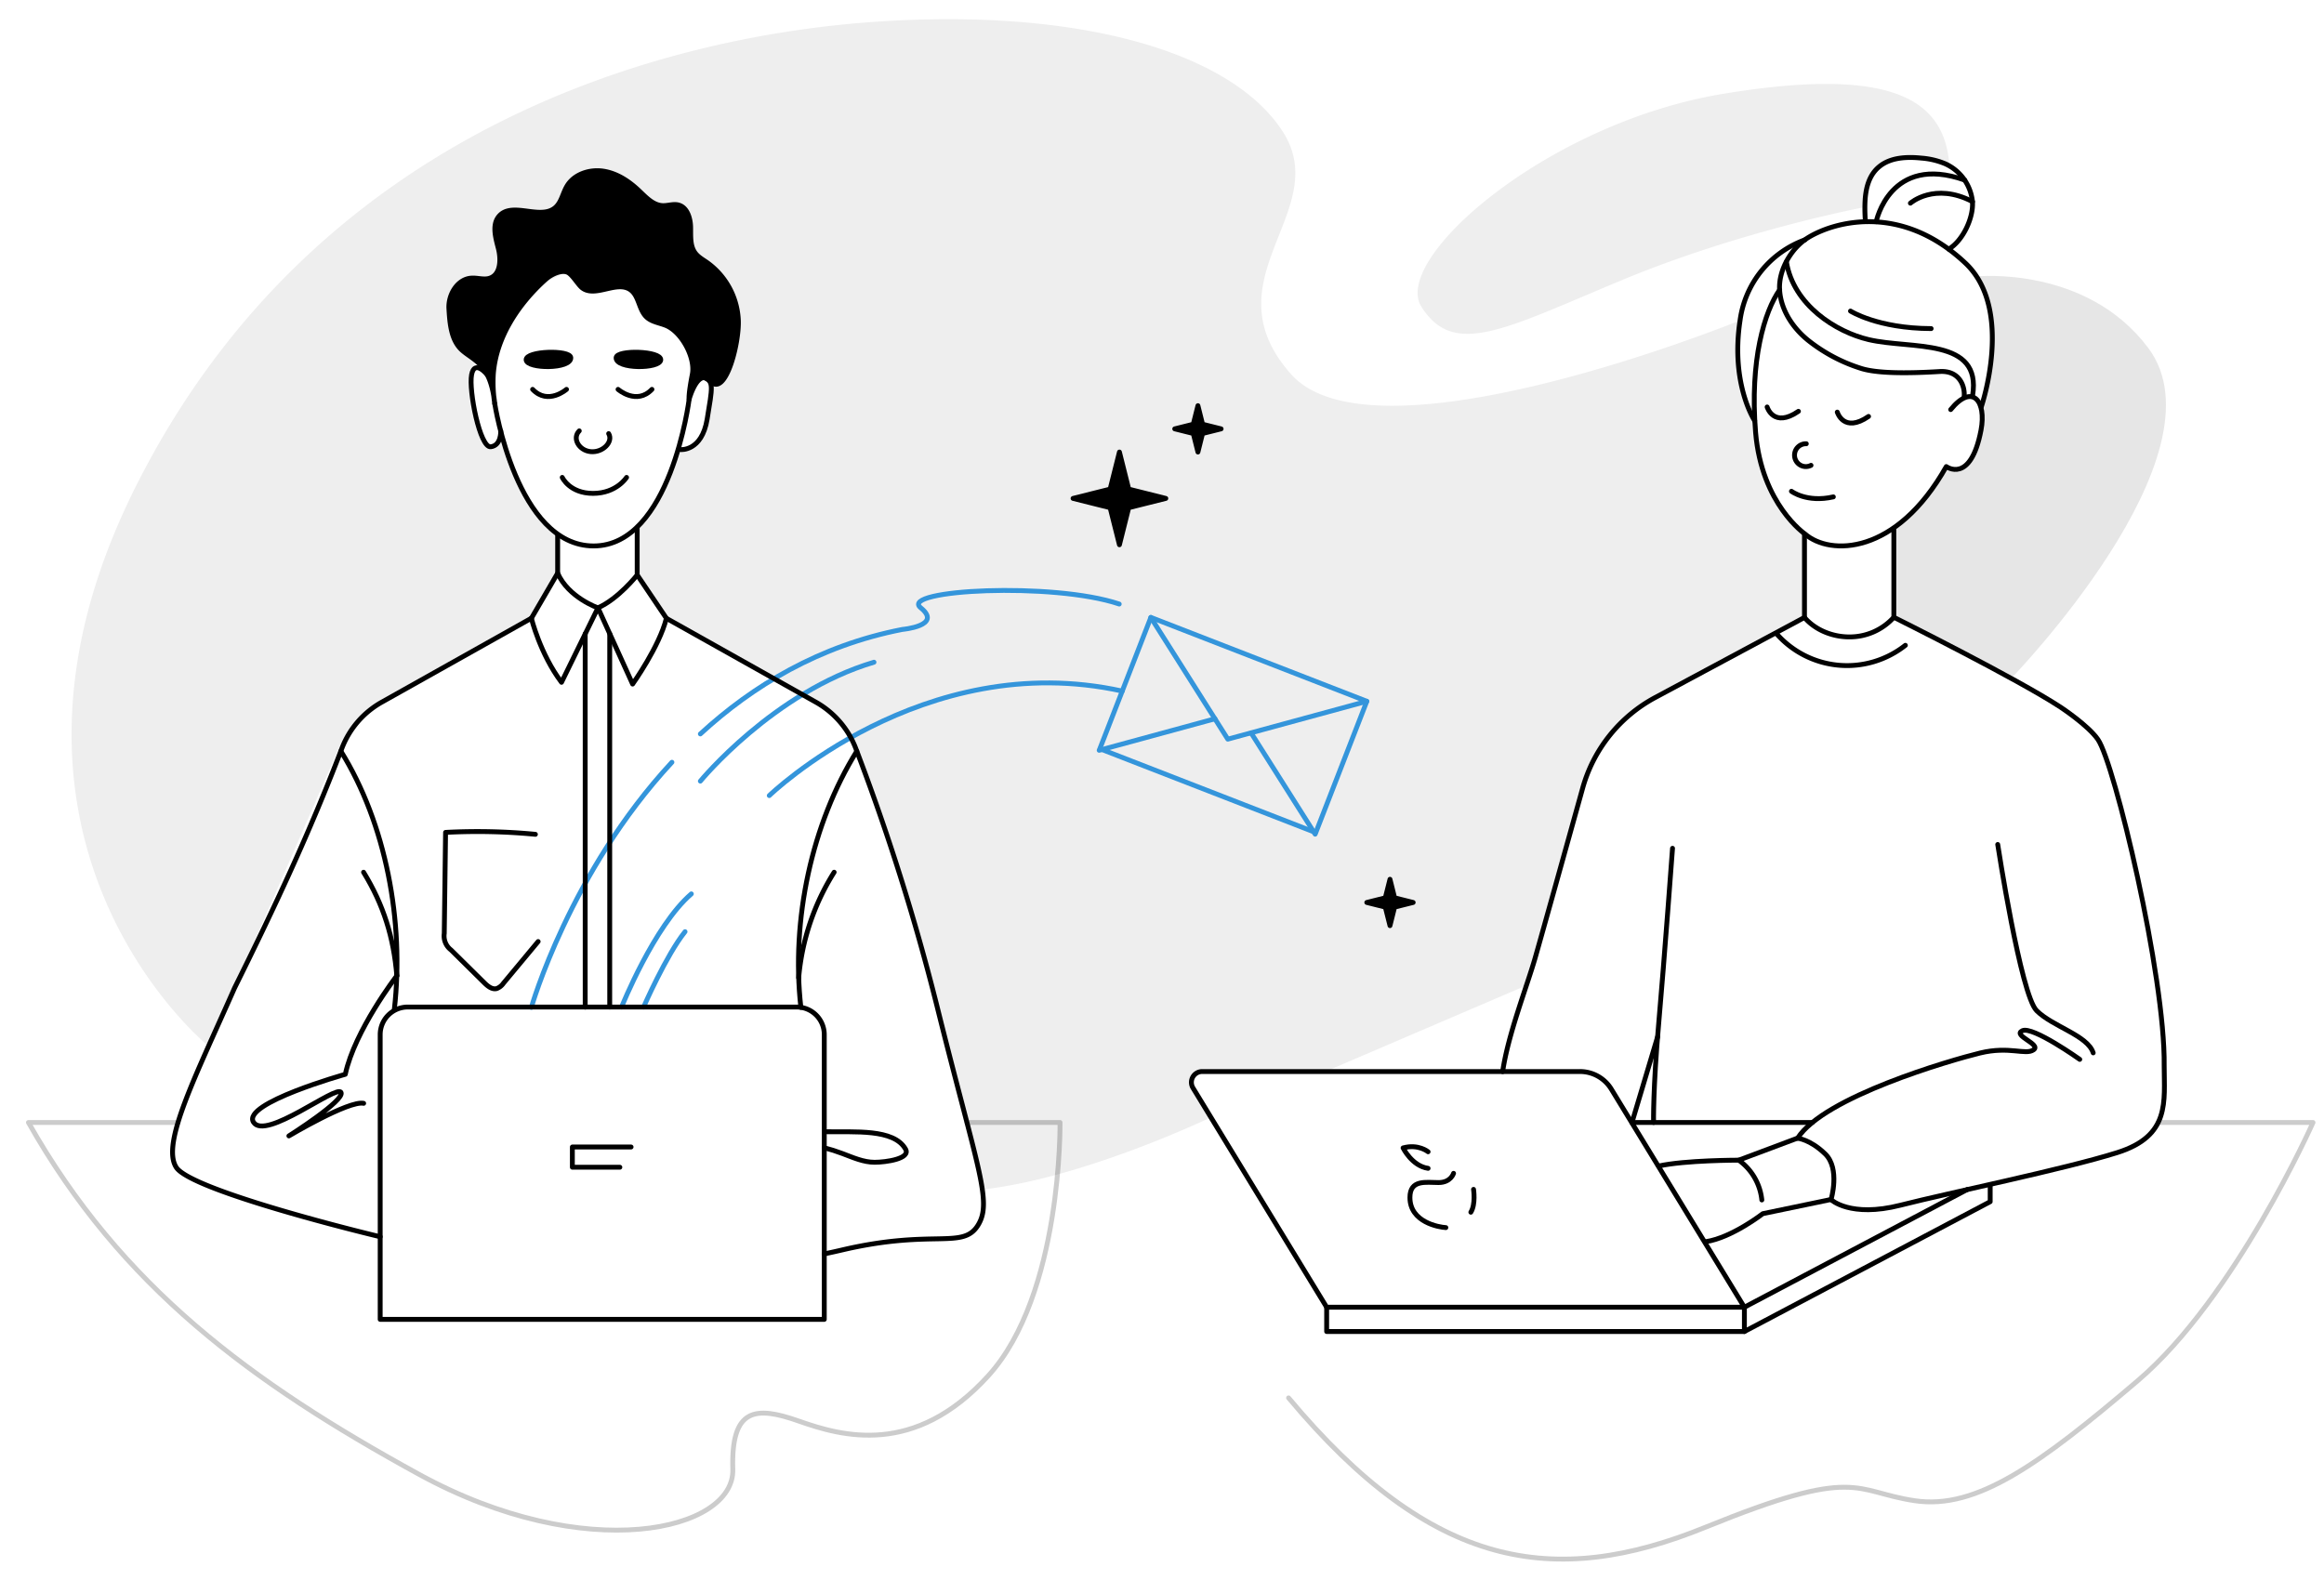 <?xml version="1.0" encoding="UTF-8"?> <svg xmlns="http://www.w3.org/2000/svg" viewBox="0 0 956.1 650.02"> <defs> <style>.cls-1{opacity:0.07;}.cls-2{opacity:0.1;}.cls-3,.cls-5,.cls-6{fill:none;}.cls-3{stroke:#3495db;}.cls-3,.cls-4,.cls-5,.cls-6{stroke-linecap:round;stroke-linejoin:round;stroke-width:2px;}.cls-4,.cls-5,.cls-6{stroke:#000;}.cls-6{opacity:0.2;}</style> </defs> <title>Artboard 1 copy</title> <g id="Layer_4" data-name="Layer 4"> <path class="cls-1" d="M85.81,430.48S-18.1,346.56,56.26,199.39,273.76,15,359.56,9s147.88,13,168.38,45.49-31.44,60.44,3.18,99.46,184.75-22.11,184.75-22.11-4.2,22.62,6,41.28c0,0-.57,29.47,20.72,46.67l-.27,34.31-63.61,34a52,52,0,0,0-25.39,31.19L628,405.48l-82.7,35.44H494a4.58,4.58,0,0,0-3.8,7.16l7.94,11.7s-51.9,24.91-93.53,29.63L372.85,368.53,352.8,309.32a37.12,37.12,0,0,0-17.07-20.52l-61.57-34.39-12-17.82,0-19.35s13.91-15,16.82-32.24c0,0,14.38,3.06,13.66-26.08s-43.43-53.44-43.43-53.44S198,120.84,194.89,152c0,0-1.55,1.52-1,6.79s2.46,25.15,8.43,25c0,0,5,.08,3.24-8.19,0,0,7.87,34.53,23.89,44.17v16.83l-10.3,17.82-60.3,33.29a47.28,47.28,0,0,0-20.44,22.43Z"></path> <path class="cls-2" d="M813.19,113.75s45.12-4.65,70.62,29.45c32.86,43.94-56.36,135.91-56.36,135.91L779.13,254V217.19s16.06-11.51,21.58-25.2c0,0,10.28,6.67,14-13.71,0,0,1.7-8.45.37-10.81,0,0,6.73-24.23,3.81-38.13S813.19,113.75,813.19,113.75Z"></path> <path class="cls-1" d="M584.77,126.21c-12.4-19.59,51.47-75.55,124-87.58C779.13,27,800.16,41.2,802,68.31c0,0-16.74-10.28-30.79,2.12a22.88,22.88,0,0,0-5,15S715.9,95,667.23,115.28,598.13,147.31,584.77,126.21Z"></path> </g> <g id="Layer_3" data-name="Layer 3"> <path class="cls-3" d="M288.13,302c21.56-19.86,48.93-36.33,83.11-43,0,0,16.73-1.47,7.54-8.91s54.45-10.73,81.67-1.54"></path> <path class="cls-3" d="M218.61,414.52S234.37,359,276.43,313.66"></path> <path class="cls-3" d="M288.13,321.42s30.05-36.64,71.43-48.93"></path> <path class="cls-3" d="M316.48,327.37s63.12-61.14,145.22-43"></path> <path class="cls-3" d="M255.72,414.38s13.38-33.4,28.7-46.56"></path> <path class="cls-3" d="M264.78,414.38s9.28-21.31,17.05-31"></path> <polygon class="cls-4" points="456.71 201.26 460.54 186.01 464.36 201.26 479.62 205.09 464.36 208.91 460.54 224.16 456.71 208.91 441.46 205.09 456.71 201.26"></polygon> <polygon class="cls-4" points="490.92 174.56 492.83 166.93 494.74 174.56 502.37 176.47 494.74 178.38 492.83 186.01 490.92 178.38 483.29 176.47 490.92 174.56"></polygon> <polygon class="cls-4" points="569.92 369.44 571.84 361.81 573.75 369.44 581.38 371.35 573.75 373.26 571.84 380.89 569.92 373.26 562.3 371.35 569.92 369.44"></polygon> </g> <g id="Layer_1" data-name="Layer 1"> <path class="cls-4" d="M203.54,166.1a56.83,56.83,0,0,1-.58-12.22c1.14-15.07,10.3-28.82,21.5-38.9,2.15-1.94,6.29-4.07,9-2.94,1.95.82,4.35,5.08,6,6.38,5.42,4.23,14.26-3.14,19.88.81,3.62,2.55,3.43,8.27,6.68,11.27,2.1,1.94,5.15,2.32,7.81,3.37,6.54,2.56,12.32,13.23,11,20.11-1.72,8.83-1.32,10.34-1.32,10.34s3.57-13.07,8.58-7.53c6.36,7,12-15.32,11.68-24.8a30.87,30.87,0,0,0-13.08-24.1c-1.67-1.14-3.49-2.17-4.69-3.79-2.22-3-1.78-7.06-1.88-10.77s-1.47-8.11-5.07-9c-2.11-.52-4.31.38-6.48.28-3.81-.18-6.71-3.31-9.48-5.94-4.16-4-9.18-7.37-14.87-8.24s-12.11,1.25-15,6.21c-1.71,2.89-2.24,6.58-4.77,8.78-6.1,5.27-17.57-2.57-23,3.38-3.15,3.45-1.61,8.87-.44,13.39s1,10.69-3.44,12.25c-2.4.85-5-.17-7.59,0-5.76.33-9.61,6.75-9.3,12.52.36,6.08.89,13.11,5.44,17.17C194.92,148.41,201.87,149.67,203.54,166.1Z"></path> <path class="cls-5" d="M262.14,217.24V236.6s-7.73,9.83-16.16,13.52c0,0-12.15-4.23-16.56-14.28"></path> <path class="cls-5" d="M218.61,254.41s3.61,14.69,12.4,26.35l15-30.65,14.25,31.37s11-15.42,13.9-27.07l-12-17.82"></path> <path class="cls-5" d="M229.42,220.4v15.44l-10.81,18.57"></path> <path class="cls-5" d="M220.26,343.31a249.09,249.09,0,0,0-36.95-.79l-.54,41.58a7.21,7.21,0,0,0,2.77,6.78l13.65,13.48c1.41,1.4,3.22,2.92,5.15,2.42a5.91,5.91,0,0,0,2.78-2.2l14.27-17.14"></path> <path class="cls-5" d="M238.31,177.3c-3,3-.2,8.09,4.73,8.55s9.35-4,7.37-7.42"></path> <path class="cls-5" d="M343.17,358.91a97.15,97.15,0,0,0-14.59,43.43"></path> <path class="cls-5" d="M767.37,90.43c-.44-7.89-.38-17,5.93-22,4.6-3.68,11.21-4,17.22-3.37a31.45,31.45,0,0,1,9.73,2.32A19.18,19.18,0,0,1,811.48,83c.46,6.6-3.91,16-9.76,19.52"></path> <path class="cls-5" d="M743.11,182.6a4.7,4.7,0,0,0-.41,9.39,4.78,4.78,0,0,0,2.35-.51"></path> <path class="cls-5" d="M730.72,260.6a38.66,38.66,0,0,0,53.15,4.94"></path> <path class="cls-5" d="M742.37,219.77v34.31c4.25,5,11.29,8,18.41,8A24.44,24.44,0,0,0,779.13,254v-36"></path> <path class="cls-5" d="M808.05,163.36c.46-4.29-1.8-11-10.09-10.48-14.33.87-25.88.69-32.12-1.23a67.28,67.28,0,0,1-22-11.64c-6.37-5.14-11.23-12.6-11.71-20.77S737,101.93,744,97.69c11.11-6.72,38.47-14,64.57,10.58,20.28,19.07,6.52,59.2,6.52,59.2"></path> <path class="cls-4" d="M253.48,147.15c.23-3.31,18.6-2.83,18.36.94S253.12,152,253.48,147.15Z"></path> <path class="cls-4" d="M234.82,147.15c-.23-3.31-18.6-2.83-18.36.94S235.16,152,234.82,147.15Z"></path> <path class="cls-5" d="M254.27,160.22s7.6,6.65,13.94,0"></path> <path class="cls-5" d="M233.06,160.22s-7.6,6.65-13.94,0"></path> <path class="cls-5" d="M280,185s8.71.88,10.92-12.48,2.68-15.35-.87-17"></path> <path class="cls-5" d="M329.48,414.52c-4.08-36,4.51-75.64,23-105.41"></path> <path class="cls-5" d="M339.08,472.28q3.85,1,7.54,2.4c4.29,1.61,8.61,3.58,13.2,3.58s15-1.46,12.71-5.44c-4.82-8.48-21.09-6.89-32.5-7.13"></path> <path class="cls-5" d="M274.13,254.41l61.49,34.5a37,37,0,0,1,16.43,19A932.3,932.3,0,0,1,385.48,414c16.76,67.37,23,80.56,16.76,90.34s-18.15,1.39-54.8,9.77q-4.24,1-8.37,1.86"></path> <path class="cls-5" d="M163.26,401.49c-1.33-15.81-5.44-29.11-13.69-42.58"></path> <path class="cls-5" d="M140.24,309.11c18.5,29.77,26.11,70.17,22,106.15"></path> <path class="cls-5" d="M156.41,508.89c-2.75-.59-77.67-18.77-83.91-28.55s7.89-37.31,24-73.8c16.79-33.86,30.91-64,44.16-98.63a36.93,36.93,0,0,1,16.43-19l61.49-34.5"></path> <line class="cls-5" x1="240.75" y1="260.81" x2="240.75" y2="414.41"></line> <line class="cls-5" x1="250.84" y1="260.81" x2="250.84" y2="414.38"></line> <path class="cls-5" d="M732.17,119.24c-6.21,8.78-12.39,29-9.91,58.69s20.38,41.84,20.38,41.84c10.19,8.86,37.43,8.86,58.07-27.78,0,0,10,7.4,14.29-15,2.27-11.84-3.45-19.51-12.48-8.45"></path> <path class="cls-5" d="M742.6,98.67a41.07,41.07,0,0,0-26.73,33.15c-4,26.29,6,41.28,6,41.28"></path> <path class="cls-5" d="M742.37,254.07,681,287a60.86,60.86,0,0,0-29.9,37.35c-6.79,24.38-16.5,59.22-19.51,69.75-3.36,11.73-11.12,31.4-13.39,46.84"></path> <path class="cls-5" d="M779.13,254s50.76,25.28,68.6,37c0,0,11.3,7.42,15.36,13.28,6.84,9.87,27.69,97.17,27.26,134.27,0,14.75,2.62,28.85-19.34,35.74s-68.53,16.39-89.19,21.64-28.53-2.3-28.53-2.3,3.87-12.75-2.4-18.81-11.37-6.44-11.37-6.44c10.82-17.05,63-32.13,75.09-35.08s18.69,1,22-1.31-8.86-5.9-4.59-7.87,23.6,11.8,23.6,11.8"></path> <path class="cls-5" d="M734.93,107.74c2.91,17.82,20.41,28.86,33.83,32,17.52,4.13,46.7-1,42.77,23"></path> <path class="cls-5" d="M761.3,128s11.18,7.15,33.18,7.21"></path> <path class="cls-5" d="M771.87,91.22s5.63-28,36.43-17.12"></path> <path class="cls-5" d="M785.94,83.6s9.91-8.78,25.56-.64"></path> <path class="cls-5" d="M727,167.47s2.65,8.84,12.88,1.78"></path> <path class="cls-5" d="M755.86,169.58s2.64,8.84,12.87,1.78"></path> <path class="cls-5" d="M821.87,347.49s9.46,61.81,16,68.37,21,10.17,23.28,17.38"></path> <path class="cls-5" d="M739.52,468.32l-24.2,9.07a23.05,23.05,0,0,1,9.5,16.37"></path> <path class="cls-5" d="M753.29,493.57l-28.07,5.84s-12.73,9.91-23.44,11.52"></path> <path class="cls-5" d="M715.32,477.39s-22.23,0-32.94,2.42"></path> <path class="cls-5" d="M688.08,349.06s-3.33,45.3-5.7,72.26-2.1,40.57-2.1,40.57"></path> <line class="cls-5" x1="671.4" y1="461.89" x2="745.54" y2="461.89"></line> <line class="cls-5" x1="681.94" y1="426.64" x2="671.4" y2="461.89"></line> <path class="cls-5" d="M545.79,537.9l-55-90.24a4.44,4.44,0,0,1,3.79-6.74H650a15.11,15.11,0,0,1,12.9,7.24l54.73,89.74Z"></path> <polyline class="cls-5" points="809.44 489.41 717.65 537.9 717.65 547.9 818.77 494.48 818.77 487.96"></polyline> <polyline class="cls-5" points="545.79 537.9 545.79 547.9 717.65 547.9"></polyline> <path class="cls-6" d="M887.85,461.89h63.73s-32,72.11-72.14,106.28-66.17,53.16-91.66,49.36-23.37-14.64-86,10.85S588.9,645.54,530.13,575.22"></path> <path class="cls-5" d="M598,482.81s-1.11,3.8-6.18,3.8-11.8-1.4-11.77,6.18c0,10.15,11.93,12.2,14.78,12.35"></path> <path class="cls-5" d="M606.22,489.41s.95,6.07-1.11,9.4"></path> <path class="cls-5" d="M587.52,473.94s-4-3.33-10.29-1.59c0,0,3.64,7.45,10.29,8.4"></path> <path class="cls-5" d="M203.54,166.1s9,58.55,40.68,58.55,39.29-60.33,39.29-60.33"></path> <path class="cls-5" d="M200.45,154.2s-5.21-6.55-6.44,0,3.44,30.14,7.87,29.64S206,177.3,206,177.3"></path> <path class="cls-5" d="M163.26,401.49s-17.33,22.49-21.2,40.57c0,0-42.62,11.94-37.78,19.69s34.14-15.5,36-12.27-21.43,17.93-21.43,17.93,24.71-14.7,30.76-13.41"></path> <path class="cls-5" d="M167.76,414.38h160a11.35,11.35,0,0,1,11.35,11.35V542.9a0,0,0,0,1,0,0H156.41a0,0,0,0,1,0,0V425.73A11.35,11.35,0,0,1,167.76,414.38Z"></path> <path class="cls-6" d="M397.8,461.89h38.3s.92,70.66-29.46,104.16S346.33,591,328.58,584.74s-27.88-5.45-27.1,19.87-60.37,39.73-129.31,1.94S49.87,529.49,11.7,461.89H73.23"></path> <polyline class="cls-5" points="259.63 471.97 235.47 471.97 235.47 480.3 255.01 480.3"></polyline> <rect class="cls-3" x="459.72" y="269.36" width="95.31" height="57.98" transform="translate(142.49 -163.5) rotate(21.23)"></rect> <polyline class="cls-3" points="473.45 254.07 505.12 304.15 562.3 288.58"></polyline> <line class="cls-3" x1="499.83" y1="295.77" x2="452.21" y2="308.74"></line> <line class="cls-3" x1="541.06" y1="343.25" x2="514.81" y2="301.75"></line> <path class="cls-5" d="M231.31,196.45s3,6.57,12.67,6.57,13.79-6.57,13.79-6.57"></path> <path class="cls-5" d="M737,202.15s6.29,4.81,17.24,2.31"></path> </g> </svg> 
